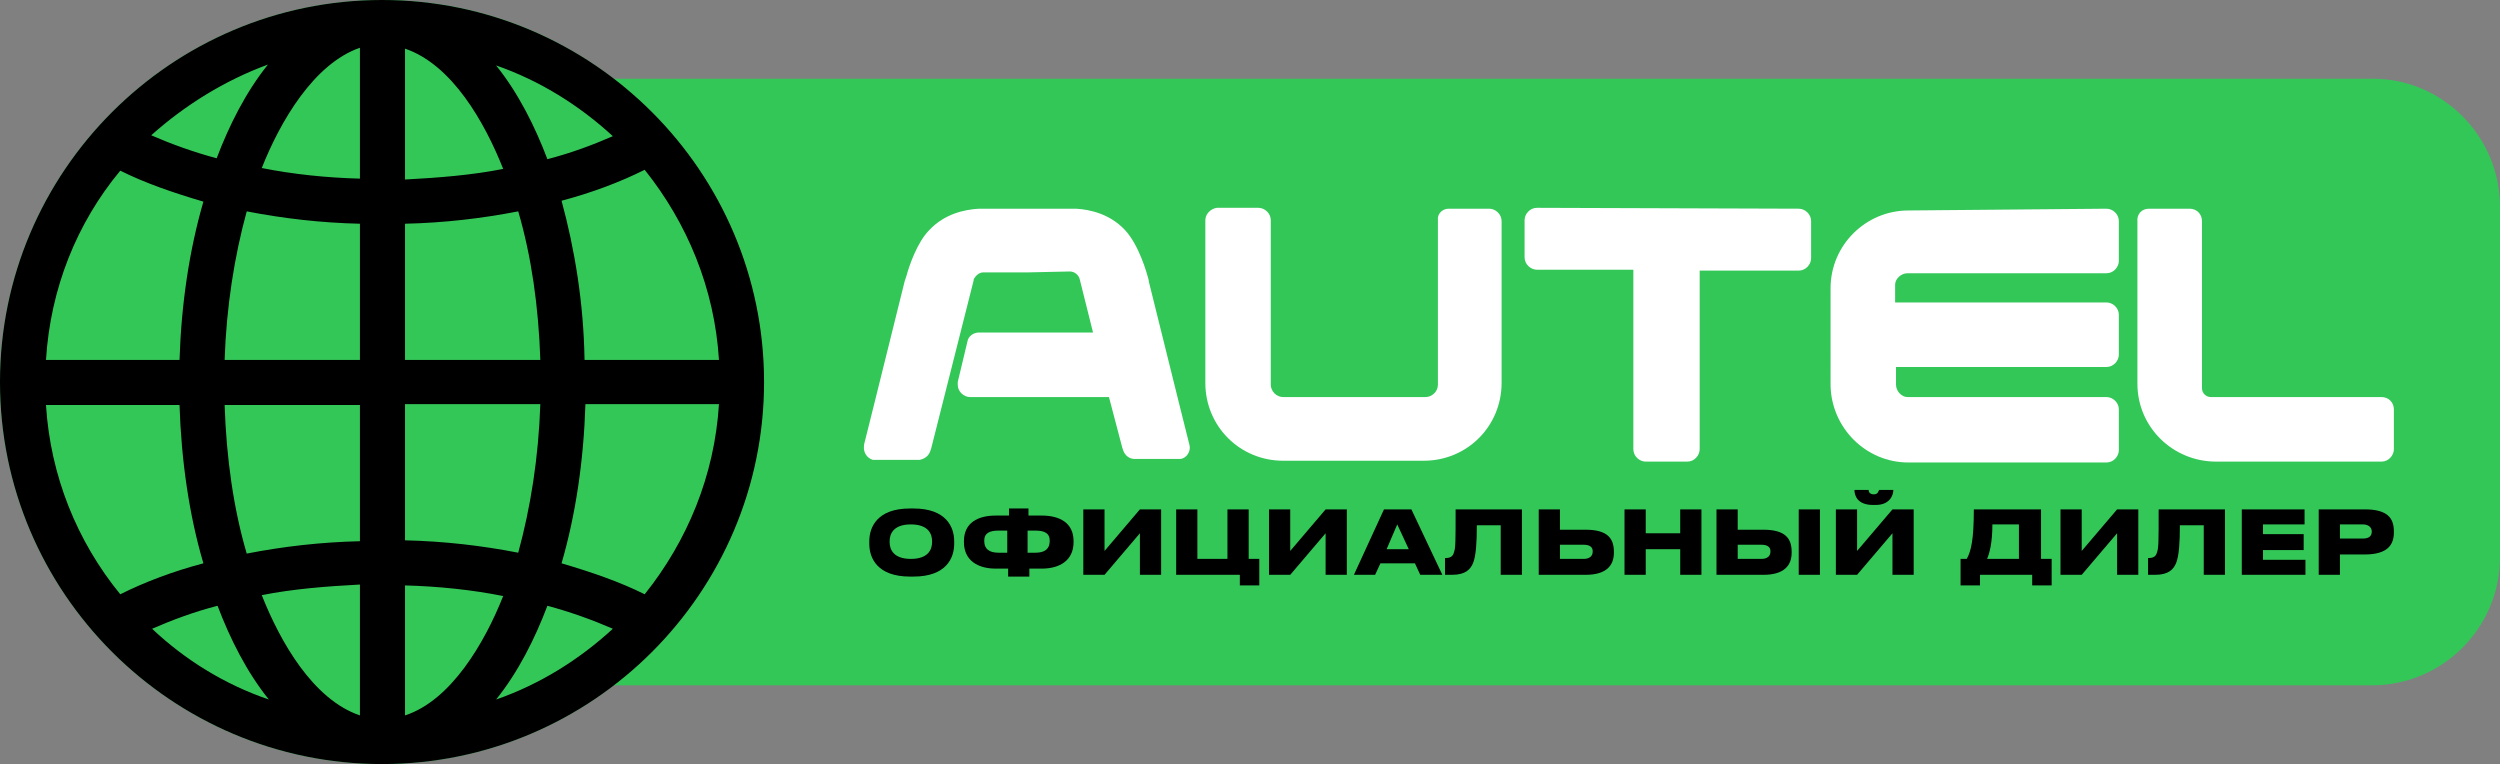 <?xml version="1.0" encoding="UTF-8"?> <svg xmlns="http://www.w3.org/2000/svg" xmlns:xlink="http://www.w3.org/1999/xlink" version="1.1" id="Layer_1" x="0px" y="0px" viewBox="0 0 282.7 86.4" style="enable-background:new 0 0 282.7 86.4;" xml:space="preserve"><rect x="0" y="0" width="282.7" height="86.4" fill="#808080" stroke="none"/> <style type="text/css"> .st0{fill:#33C758;} .st1{fill-rule:evenodd;clip-rule:evenodd;fill:#FFFFFF;} </style> <path class="st0" d="M268.3,8.9H69.4C62.1,3.3,53.1,0,43.2,0C19.4,0,0,19.4,0,43.2C0,67,19.4,86.4,43.2,86.4 c9.8,0,18.9-3.3,26.2-8.9h198.8c8,0,14.5-6.5,14.5-14.5V23.4C282.7,15.4,276.2,8.9,268.3,8.9z"></path> <g> <g> <path class="st1" d="M114.3,23.6h1.7l0,0h2.2h2c0.3,0,0.7,0,1.1,0h0.2h0.2c1.6,0.1,3.8,0.6,5.5,2.4c1.6,1.7,2.5,4.9,2.7,5.7v0.1 l3.4,13.7l1.2,4.8c0.2,0.7-0.3,1.5-1,1.6c-0.1,0-0.2,0-0.3,0h-4.4h-0.5c-0.6,0-1.1-0.4-1.3-1l-0.1-0.3l-1.5-5.7h-15.7 c-0.7,0-1.4-0.6-1.4-1.4c0-0.1,0-0.2,0-0.3l1.1-4.6c0.1-0.6,0.7-1,1.3-1h12.9l-1.3-5.2l-0.2-0.8c-0.1-0.5-0.6-0.9-1.1-0.9h-0.1 l-4.6,0.1H116l0,0h-0.3h-4.4h-0.1c-0.5,0-0.9,0.4-1.1,0.8v0.1l-0.2,0.8l-4.6,18.2l-0.1,0.3c-0.2,0.6-0.7,0.9-1.2,1h-0.1h-0.5H99 c-0.1,0-0.2,0-0.3,0c-0.7-0.2-1.1-0.9-1-1.6v-0.1l1.2-4.8l3.4-13.7l0.1-0.3l0.1-0.3c0.3-1.1,1.2-3.8,2.6-5.2 c1.7-1.8,3.9-2.3,5.6-2.4h0.1h0.2h1.7"></path> <path class="st1" d="M163.8,23.6h4.6c0.7,0,1.4,0.6,1.4,1.4v18.3c0,4.9-3.9,8.8-8.8,8.8h-15.9c-4.9,0-8.8-3.9-8.8-8.8V24.9 c0-0.7,0.6-1.3,1.3-1.4h0.1h4.6c0.7,0,1.4,0.6,1.4,1.4v18.6c0,0.7,0.6,1.4,1.4,1.4h16.1c0.7,0,1.4-0.6,1.4-1.4V24.9 C162.5,24.2,163.1,23.6,163.8,23.6"></path> <path class="st1" d="M203.4,23.6c0.7,0,1.4,0.6,1.4,1.4v4.2c0,0.7-0.6,1.4-1.4,1.4h-11.2v20.2c0,0.7-0.6,1.4-1.4,1.4h-4.7 c-0.7,0-1.4-0.6-1.4-1.4V30.5h-10.9c-0.7,0-1.4-0.6-1.4-1.4v-4.2c0-0.7,0.6-1.4,1.4-1.4"></path> <path class="st1" d="M238.2,23.6c0.7,0,1.4,0.6,1.4,1.4v4.5c0,0.7-0.6,1.4-1.4,1.4h-22.5c-0.7,0-1.4,0.6-1.4,1.3v2h23.9 c0.7,0,1.4,0.6,1.4,1.4v4.5c0,0.7-0.6,1.4-1.4,1.4h-23.8v2c0,0.7,0.6,1.4,1.3,1.4h22.5c0.7,0,1.4,0.6,1.4,1.4v4.6 c0,0.7-0.6,1.4-1.4,1.4h-22.4c-4.8,0-8.7-3.9-8.8-8.7v-0.2V32.6c0-4.9,4-8.8,8.8-8.8"></path> <path class="st1" d="M243,23.6h4.6c0.8,0,1.4,0.6,1.4,1.4v18.9c0,0.6,0.5,1,1,1h19.3c0.8,0,1.4,0.6,1.4,1.4v4.5 c0,0.7-0.6,1.4-1.4,1.4h-18.7c-4.9,0-8.9-3.9-8.9-8.8V25.1C241.6,24.2,242.2,23.6,243,23.6L243,23.6L243,23.6"></path> </g> </g> <g> <path d="M103.3,57.5c3.7,0,4.6,2.1,4.6,3.7v0.3c0,1.6-0.9,3.7-4.6,3.7h-0.4c-3.7,0-4.6-2.1-4.6-3.7v-0.3c0-1.6,0.9-3.7,4.6-3.7 H103.3z M105.4,61.2c0-0.8-0.4-1.9-2.4-1.9c-2,0-2.4,1.1-2.4,1.9v0.1c0,0.8,0.4,1.9,2.4,1.9c2,0,2.4-1.1,2.4-1.9V61.2z"></path> <path d="M113.9,57.5h2.4v0.8h1.5c2,0,3.6,0.8,3.6,2.9v0.1c0,2.1-1.6,3-3.6,3h-1.4v0.9h-2.4v-0.9h-1.4c-2,0-3.6-0.9-3.6-3v-0.1 c0-2.1,1.6-2.9,3.6-2.9h1.5V57.5z M112.9,60c-1,0-1.6,0.3-1.6,1.1v0.1c0,0.9,0.6,1.3,1.6,1.3h1V60H112.9z M116.2,62.5h0.9 c1,0,1.6-0.4,1.6-1.3v-0.1c0-0.8-0.6-1.1-1.6-1.1h-0.9V62.5z"></path> <path d="M128.9,60.3l-4,4.7h-2.4v-7.4h2.4v4.7l4-4.7h2.4V65h-2.4V60.3z"></path> <path d="M140.1,65H133v-7.4h2.4v5.6h3.4v-5.6h2.4v5.6h1.2v3h-2.2V65z"></path> <path d="M149.9,60.3l-4,4.7h-2.4v-7.4h2.4v4.7l4-4.7h2.4V65h-2.4V60.3z"></path> <path d="M160,63.7h-3.9l-0.6,1.3h-2.4l3.4-7.4h3.1l3.5,7.4h-2.5L160,63.7z M158,59.3l-1.2,2.8h2.5L158,59.3z"></path> <path d="M169.9,59.4H167c0,2-0.1,3.4-0.4,4.2c-0.3,0.8-0.9,1.4-2.4,1.4h-0.8v-1.9h0.1c0.5,0,0.8-0.2,0.9-0.6 c0.2-0.5,0.2-1.2,0.2-4.9h7.5V65h-2.4V59.4z"></path> <path d="M176.4,59.9h2.9c2.5,0,3.2,1,3.2,2.5v0.1c0,1.4-0.8,2.5-3.2,2.5H174v-7.4h2.4V59.9z M179.1,63.2c0.6,0,1-0.3,1-0.8v-0.1 c0-0.4-0.3-0.7-1-0.7h-2.7v1.6H179.1z"></path> <path d="M183.7,57.6h2.4v2.7h3.9v-2.7h2.4V65H190v-2.9h-3.9V65h-2.4V57.6z"></path> <path d="M196.5,59.9h2.9c2.5,0,3.2,1,3.2,2.5v0.1c0,1.4-0.8,2.5-3.2,2.5h-5.3v-7.4h2.4V59.9z M199.2,63.2c0.6,0,1-0.3,1-0.8v-0.1 c0-0.4-0.3-0.7-1-0.7h-2.7v1.6H199.2z M205.8,65h-2.4v-7.4h2.4V65z"></path> <path d="M214,60.3l-4,4.7h-2.4v-7.4h2.4v4.7l4-4.7h2.4V65H214V60.3z M211.8,57.1c-1.8,0-2.1-1.1-2.1-1.7v0h1.6 c0,0.2,0.1,0.5,0.6,0.5h0c0.5,0,0.5-0.4,0.6-0.5h1.6v0c0,0.6-0.4,1.7-2,1.7H211.8z"></path> <path d="M222.4,63.2c0.5-0.9,0.8-2.2,0.8-5.6h7.6v5.6h1.2v3h-2.2V65h-5.9v1.2h-2.2v-3H222.4z M228.3,63.2v-3.9h-3 c0,2-0.3,3.2-0.6,3.9H228.3z"></path> <path d="M239.4,60.3l-4,4.7H233v-7.4h2.4v4.7l4-4.7h2.4V65h-2.4V60.3z"></path> <path d="M249.4,59.4h-2.9c0,2-0.1,3.4-0.4,4.2c-0.3,0.8-0.9,1.4-2.4,1.4h-0.8v-1.9h0.1c0.5,0,0.8-0.2,0.9-0.6 c0.2-0.5,0.2-1.2,0.2-4.9h7.5V65h-2.4V59.4z"></path> <path d="M260.6,57.6v1.7h-4.7v1.1h4.6v1.8h-4.6v1.1h4.8V65h-7.2v-7.4H260.6z"></path> <path d="M264.6,62.7V65h-2.4v-7.4h5.2c2.6,0,3.3,1,3.3,2.5v0.1c0,1.4-0.7,2.5-3.3,2.5H264.6z M264.6,60.9h2.6c0.7,0,1-0.3,1-0.8v0 c0-0.4-0.3-0.8-1-0.8h-2.6V60.9z"></path> </g> <g> <g> <g> <path d="M43.2,0C19.4,0,0,19.4,0,43.2C0,67,19.4,86.4,43.2,86.4C67,86.4,86.4,67,86.4,43.2C86.4,19.4,67,0,43.2,0z M30.3,7.3 c-2.5,3.1-4.4,6.9-5.8,10.6c-2.6-0.7-5.1-1.6-7.4-2.6C20.9,11.9,25.4,9.1,30.3,7.3z M13.6,19.3c2.8,1.4,6,2.5,9.4,3.5 c-1.6,5.5-2.5,11.6-2.7,17.9H5.2C5.7,32.6,8.7,25.2,13.6,19.3z M5.2,45.8h15.1c0.2,6.3,1.1,12.5,2.7,17.9 c-3.4,0.9-6.6,2.1-9.4,3.5C8.7,61.2,5.7,53.8,5.2,45.8z M17.2,71.1c2.3-1,4.7-1.9,7.4-2.6c1.4,3.7,3.3,7.5,5.8,10.6 C25.4,77.4,20.9,74.6,17.2,71.1z M40.7,80.9c-5.3-1.8-9-8.3-11.1-13.6c3.5-0.7,7.3-1,11.1-1.2V80.9z M40.7,61.2 c-4.4,0.1-8.7,0.6-12.8,1.4c-1.5-5.1-2.3-10.8-2.5-16.8h15.3V61.2z M40.7,40.7H25.4c0.2-6,1.1-11.7,2.5-16.8 c4.1,0.8,8.4,1.3,12.8,1.4V40.7z M40.7,20.2c-3.8-0.1-7.6-0.5-11.1-1.2c2.1-5.3,5.9-11.8,11.1-13.6V20.2z M81.3,40.7H66.1 C66,34.3,65,28.2,63.5,22.7c3.4-0.9,6.6-2.1,9.4-3.5C77.7,25.2,80.8,32.6,81.3,40.7z M69.3,15.4c-2.3,1-4.7,1.9-7.4,2.6 c-1.4-3.7-3.3-7.5-5.8-10.6C61,9.1,65.5,11.9,69.3,15.4z M45.8,5.5c5.3,1.8,9,8.3,11.1,13.6c-3.5,0.7-7.3,1-11.1,1.2V5.5z M45.8,25.3c4.4-0.1,8.7-0.6,12.8-1.4c1.5,5.1,2.3,10.8,2.5,16.8H45.8V25.3z M45.8,45.7h15.3c-0.2,6-1.1,11.7-2.5,16.8 c-4.1-0.8-8.4-1.3-12.8-1.4V45.7z M45.8,80.9V66.2c3.8,0.1,7.6,0.5,11.1,1.2C54.8,72.7,51,79.2,45.8,80.9z M56.1,79.1 c2.5-3.1,4.4-6.9,5.8-10.6c2.6,0.7,5.1,1.6,7.4,2.6C65.5,74.6,61,77.4,56.1,79.1z M72.9,67.2c-2.8-1.4-6-2.5-9.4-3.5 c1.6-5.5,2.5-11.6,2.7-18h15.1C80.8,53.8,77.7,61.2,72.9,67.2z"></path> </g> </g> </g> </svg> 